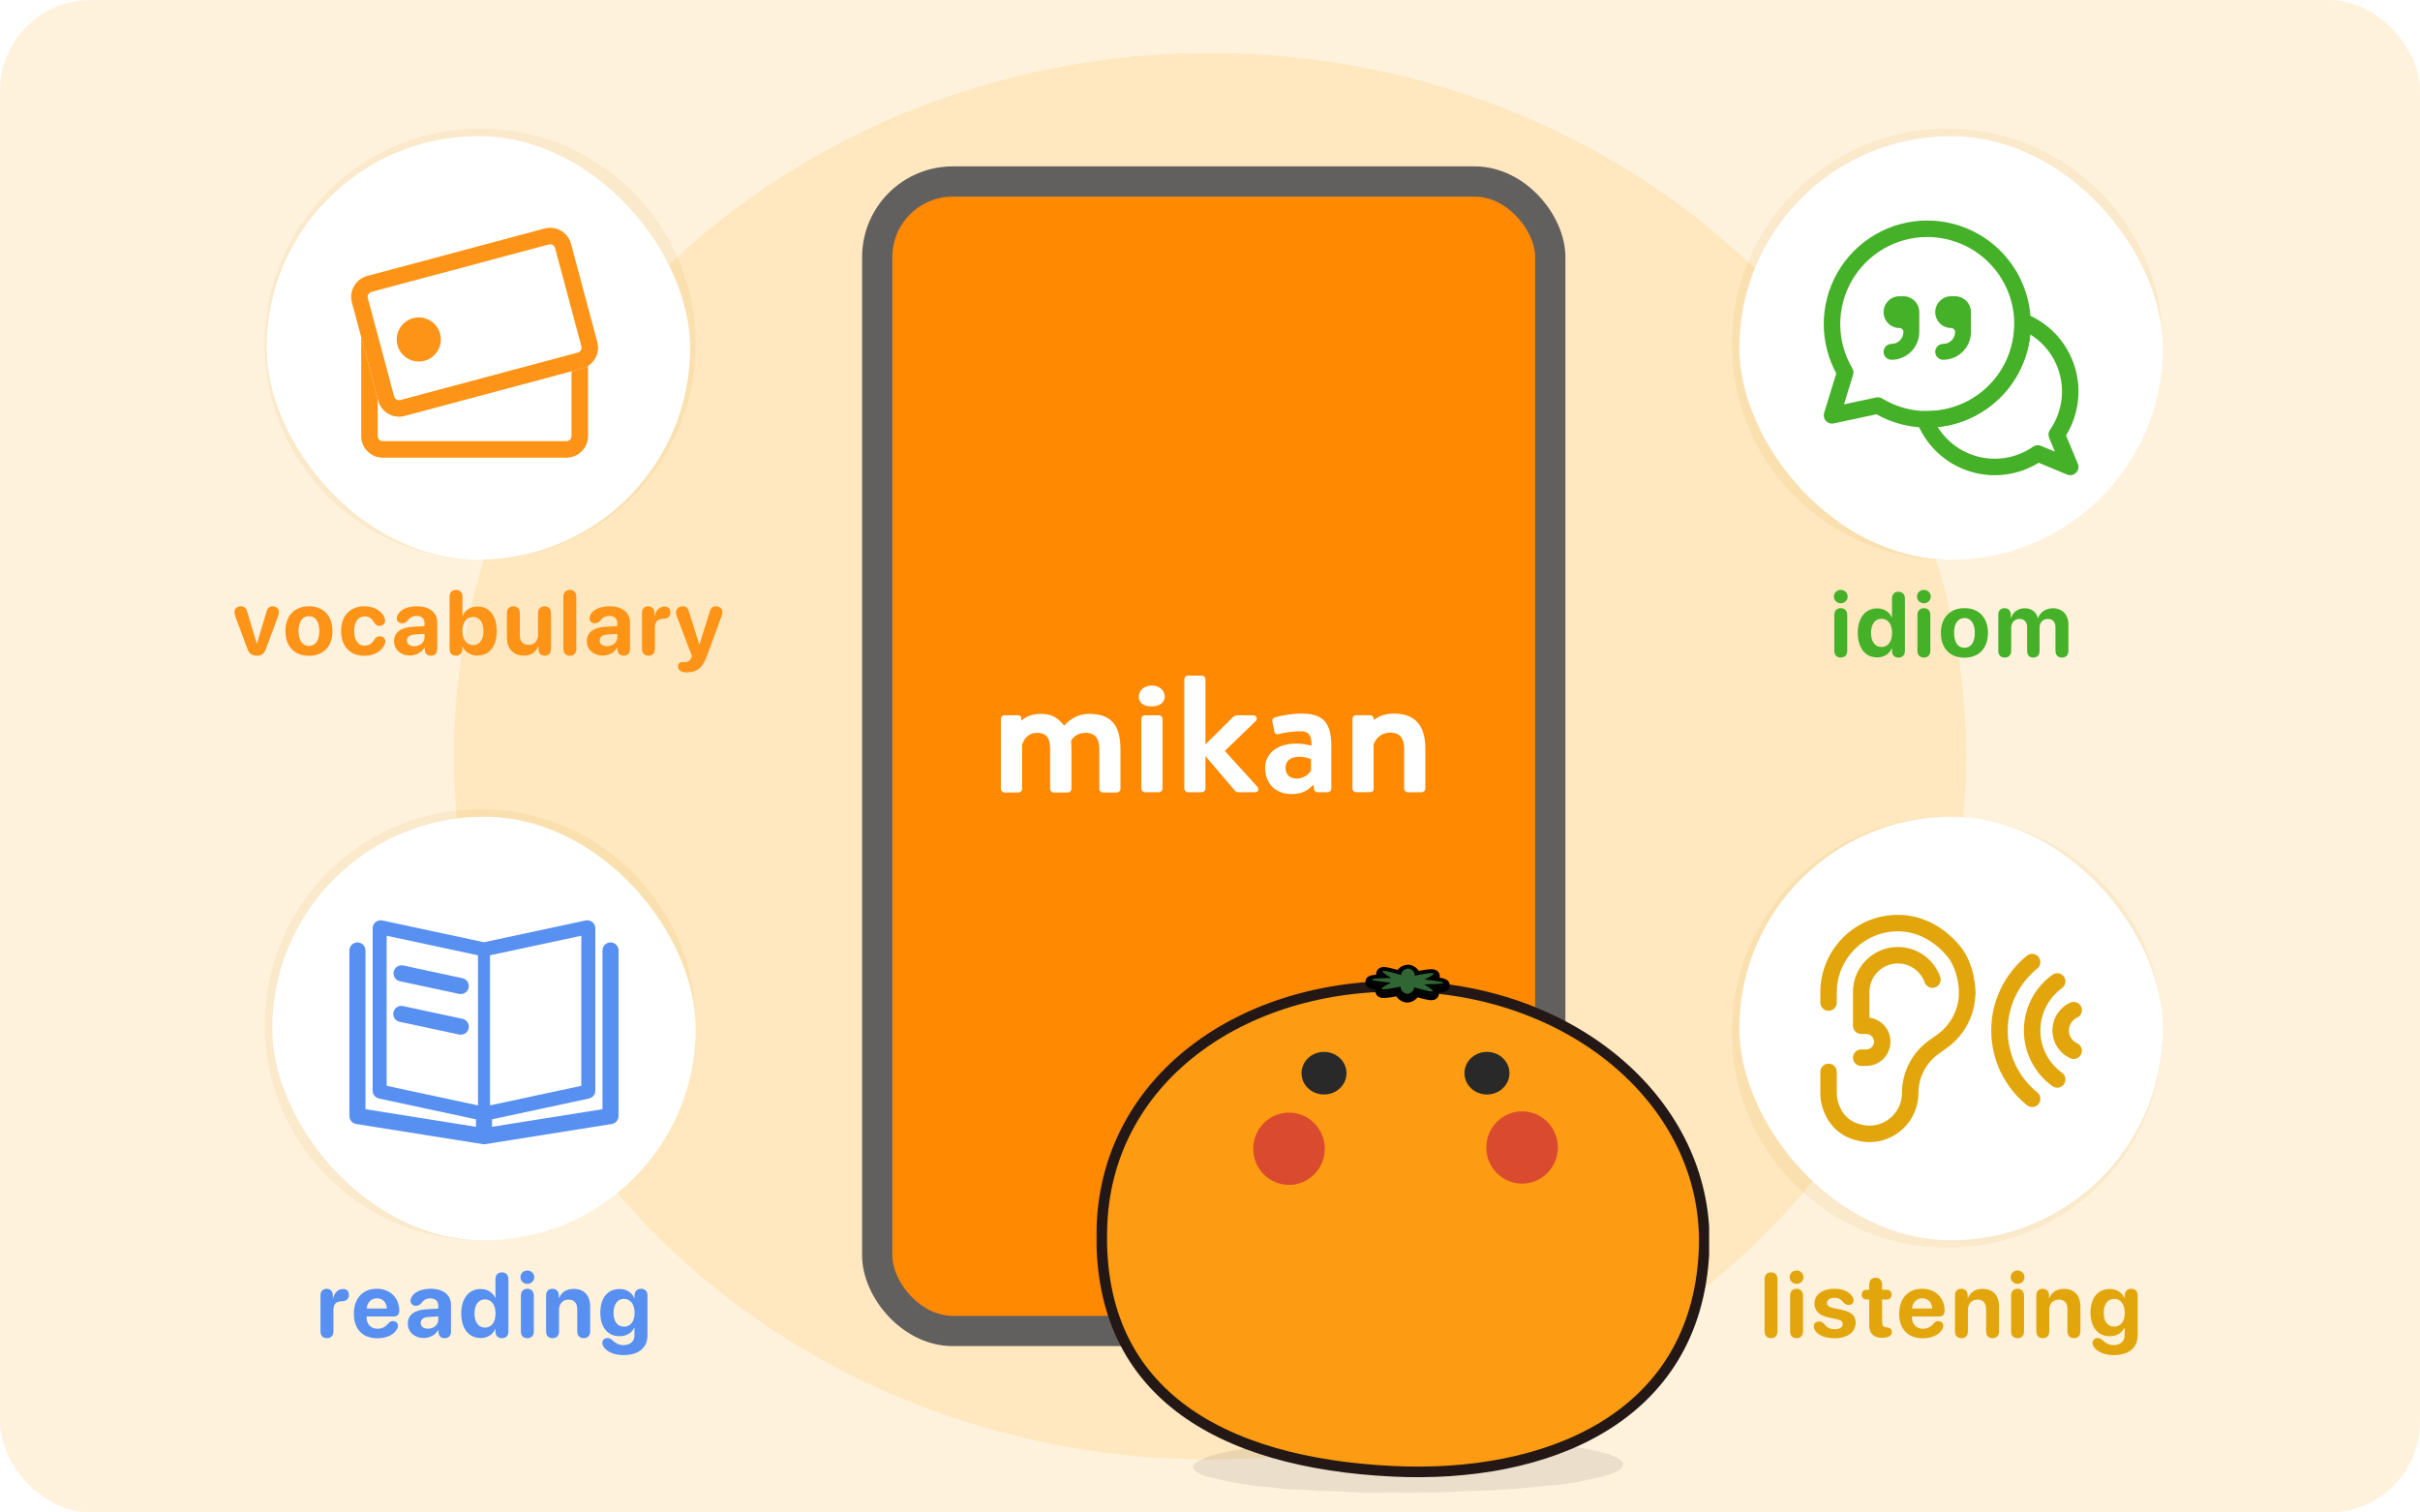 <svg width="320" height="200" viewBox="0 0 320 200" fill="none" xmlns="http://www.w3.org/2000/svg">
<g clip-path="url(#clip0_364_5817)">
<rect width="320" height="200" rx="12" fill="white"/>
<ellipse opacity="0.5" cx="160" cy="100" rx="185" ry="199" transform="rotate(90 160 100)" fill="#FFF6E0"/>
<ellipse opacity="0.5" cx="160.001" cy="100.002" rx="185.752" ry="198.742" transform="rotate(90 160.001 100.002)" fill="#FFEBCC"/>
<ellipse opacity="0.14" cx="160" cy="100" rx="93" ry="100" transform="rotate(90 160 100)" fill="#FFA800"/>
<rect x="115.996" y="24" width="89" height="152" rx="10" fill="#FF8900" stroke="#62605F" stroke-width="4"/>
<g opacity="0.1" filter="url(#filter0_f_364_5817)">
<circle cx="257.5" cy="136.5" r="28.5" fill="#D0971B"/>
</g>
<rect x="230" y="108" width="56" height="56" rx="28" fill="white"/>
<path fill-rule="evenodd" clip-rule="evenodd" d="M260.124 130.141C260.726 130.141 261.215 130.629 261.215 131.231C261.215 134.156 259.798 136.9 257.414 138.594L257.414 138.594L256.36 139.343L255.766 138.507L256.36 139.343C254.676 140.539 253.676 142.476 253.676 144.541C253.676 148.123 250.772 151.027 247.19 151.027C246.453 151.027 245.78 150.88 245.193 150.713L245.193 150.713C243.761 150.305 242.807 149.485 242.216 148.772C241.922 148.417 241.715 148.085 241.579 147.837C241.511 147.712 241.46 147.607 241.425 147.529C241.41 147.495 241.397 147.467 241.388 147.444C240.949 146.569 240.703 145.582 240.703 144.541V141.741C240.703 141.139 241.191 140.651 241.794 140.651C242.396 140.651 242.884 141.139 242.884 141.741V144.541C242.884 145.246 243.053 145.909 243.352 146.495C243.369 146.529 243.385 146.565 243.399 146.601L243.399 146.6L243.398 146.599L243.397 146.596L243.396 146.595C243.398 146.599 243.403 146.61 243.411 146.627C243.426 146.661 243.453 146.718 243.494 146.792C243.575 146.94 243.706 147.152 243.896 147.381C244.274 147.838 244.876 148.355 245.79 148.616C246.285 148.757 246.74 148.847 247.19 148.847C249.568 148.847 251.496 146.919 251.496 144.541C251.496 141.77 252.838 139.17 255.097 137.565L256.151 136.816C257.959 135.531 259.034 133.45 259.034 131.231C259.034 130.629 259.522 130.141 260.124 130.141ZM243.396 146.595L243.396 146.593L243.395 146.592C243.395 146.592 243.396 146.593 243.396 146.595Z" fill="#E2A60C"/>
<path fill-rule="evenodd" clip-rule="evenodd" d="M240.703 131.228C240.703 125.564 245.295 120.973 250.959 120.973C254.367 120.973 257.202 122.727 259.148 125.056L259.148 125.056C260.235 126.357 260.739 127.923 260.98 129.104C261.102 129.704 261.16 130.227 261.188 130.603C261.202 130.791 261.209 130.945 261.212 131.053C261.214 131.108 261.214 131.151 261.215 131.183L261.215 131.221L261.215 131.233L261.215 131.237L261.215 131.239L261.215 131.24C261.215 131.24 261.215 131.24 260.194 131.229L261.215 131.241C261.208 131.843 260.714 132.325 260.112 132.319C259.511 132.312 259.029 131.82 259.034 131.219C259.034 131.219 259.034 131.218 259.034 131.218C259.034 131.218 259.034 131.218 259.034 131.218L259.034 131.218L259.034 131.217L259.034 131.2C259.034 131.182 259.033 131.154 259.032 131.115C259.03 131.037 259.025 130.918 259.014 130.766C258.991 130.462 258.943 130.031 258.843 129.539C258.639 128.536 258.237 127.366 257.475 126.454C255.836 124.494 253.571 123.153 250.959 123.153C246.499 123.153 242.884 126.769 242.884 131.228V132.569C242.884 133.171 242.396 133.659 241.794 133.659C241.191 133.659 240.703 133.171 240.703 132.569V131.228Z" fill="#E2A60C"/>
<path fill-rule="evenodd" clip-rule="evenodd" d="M245.02 131.159C245.02 127.879 247.678 125.221 250.958 125.221C253.543 125.221 255.739 126.872 256.556 129.173C256.757 129.741 256.461 130.364 255.893 130.565C255.325 130.767 254.702 130.47 254.501 129.902C253.983 128.444 252.591 127.402 250.958 127.402C248.883 127.402 247.2 129.084 247.2 131.159V134.57C248.77 134.778 249.982 136.122 249.982 137.748C249.982 139.519 248.547 140.954 246.776 140.954H246.11C245.508 140.954 245.02 140.466 245.02 139.864C245.02 139.261 245.508 138.773 246.11 138.773H246.776C247.342 138.773 247.801 138.314 247.801 137.748C247.801 137.182 247.342 136.723 246.776 136.723H246.11C245.508 136.723 245.02 136.235 245.02 135.633V131.159Z" fill="#E2A60C"/>
<path fill-rule="evenodd" clip-rule="evenodd" d="M275.195 133.119C275.447 133.666 275.208 134.313 274.661 134.565C274.018 134.862 273.575 135.51 273.575 136.26C273.575 137.009 274.018 137.658 274.661 137.954C275.208 138.206 275.447 138.854 275.195 139.4C274.943 139.947 274.295 140.187 273.748 139.935C272.361 139.296 271.395 137.892 271.395 136.26C271.395 134.628 272.361 133.224 273.748 132.585C274.295 132.333 274.943 132.572 275.195 133.119Z" fill="#E2A60C"/>
<path fill-rule="evenodd" clip-rule="evenodd" d="M272.913 129.14C273.265 129.628 273.155 130.309 272.667 130.662C270.929 131.917 269.802 133.957 269.802 136.26C269.802 138.563 270.929 140.602 272.667 141.857C273.155 142.21 273.265 142.891 272.913 143.379C272.56 143.868 271.879 143.978 271.39 143.625C269.109 141.978 267.621 139.292 267.621 136.26C267.621 133.227 269.109 130.541 271.39 128.894C271.879 128.541 272.56 128.651 272.913 129.14Z" fill="#E2A60C"/>
<path fill-rule="evenodd" clip-rule="evenodd" d="M269.56 126.536C269.939 127.004 269.866 127.69 269.398 128.069C267.01 130.001 265.485 132.952 265.485 136.26C265.485 139.568 267.01 142.519 269.398 144.451C269.866 144.83 269.939 145.516 269.56 145.984C269.182 146.453 268.495 146.525 268.027 146.146C265.148 143.818 263.305 140.254 263.305 136.26C263.305 132.266 265.148 128.702 268.027 126.373C268.495 125.995 269.182 126.067 269.56 126.536Z" fill="#E2A60C"/>
<path d="M279.465 179.191C278.182 179.186 277.227 178.699 276.822 178.037C276.729 177.879 276.693 177.721 276.693 177.562C276.693 177.205 276.963 176.936 277.391 176.936C277.613 176.936 277.789 177.006 277.982 177.182C278.445 177.621 278.891 177.861 279.459 177.867C280.396 177.873 280.947 177.357 280.947 176.572V175.57H280.912C280.619 176.244 279.887 176.695 278.979 176.695C277.414 176.695 276.43 175.5 276.43 173.584C276.43 171.615 277.391 170.449 279.008 170.449C279.91 170.449 280.596 170.924 280.924 171.633H280.959V171.287C280.959 170.707 281.328 170.42 281.82 170.42C282.312 170.42 282.67 170.707 282.67 171.287V176.584C282.67 178.219 281.486 179.203 279.465 179.191ZM279.559 175.424C280.414 175.424 280.965 174.744 280.965 173.607C280.965 172.477 280.414 171.75 279.559 171.75C278.715 171.75 278.182 172.465 278.182 173.602C278.182 174.75 278.709 175.424 279.559 175.424Z" fill="#E2A60C"/>
<path d="M270.121 176.953C269.623 176.953 269.266 176.648 269.266 176.062V171.281C269.266 170.748 269.576 170.42 270.092 170.42C270.607 170.42 270.947 170.748 270.947 171.287V171.639H270.982C271.316 170.859 271.949 170.432 272.916 170.432C274.311 170.432 275.096 171.311 275.096 172.781V176.062C275.096 176.648 274.738 176.953 274.24 176.953C273.736 176.953 273.385 176.648 273.385 176.062V173.139C273.385 172.318 272.998 171.85 272.23 171.85C271.463 171.85 270.977 172.412 270.977 173.227V176.062C270.977 176.648 270.625 176.953 270.121 176.953Z" fill="#E2A60C"/>
<path d="M266.785 169.77C266.27 169.77 265.871 169.377 265.871 168.885C265.871 168.387 266.27 168 266.785 168C267.301 168 267.699 168.387 267.699 168.885C267.699 169.377 267.301 169.77 266.785 169.77ZM266.785 176.953C266.252 176.953 265.93 176.619 265.93 176.062V171.316C265.93 170.76 266.252 170.42 266.785 170.42C267.312 170.42 267.641 170.76 267.641 171.316V176.062C267.641 176.619 267.312 176.953 266.785 176.953Z" fill="#E2A60C"/>
<path d="M259.363 176.953C258.865 176.953 258.508 176.648 258.508 176.062V171.281C258.508 170.748 258.818 170.42 259.334 170.42C259.85 170.42 260.189 170.748 260.189 171.287V171.639H260.225C260.559 170.859 261.191 170.432 262.158 170.432C263.553 170.432 264.338 171.311 264.338 172.781V176.062C264.338 176.648 263.98 176.953 263.482 176.953C262.979 176.953 262.627 176.648 262.627 176.062V173.139C262.627 172.318 262.24 171.85 261.473 171.85C260.705 171.85 260.219 172.412 260.219 173.227V176.062C260.219 176.648 259.867 176.953 259.363 176.953Z" fill="#E2A60C"/>
<path d="M254.25 176.965C252.287 176.965 251.133 175.752 251.133 173.719C251.133 171.697 252.311 170.414 254.168 170.414C255.949 170.414 257.145 171.633 257.145 173.338C257.145 173.812 256.875 174.082 256.4 174.082H252.814V174.158C252.814 175.09 253.377 175.699 254.244 175.699C254.871 175.699 255.281 175.488 255.744 174.943C255.926 174.756 256.078 174.691 256.301 174.691C256.67 174.691 256.969 174.926 256.969 175.318C256.969 175.453 256.928 175.594 256.852 175.734C256.436 176.508 255.463 176.965 254.25 176.965ZM252.832 173.033H255.498C255.463 172.213 254.936 171.68 254.186 171.68C253.436 171.68 252.891 172.23 252.832 173.033Z" fill="#E2A60C"/>
<path d="M247.166 175.225V171.838H246.838C246.434 171.838 246.176 171.592 246.176 171.193C246.176 170.795 246.434 170.549 246.838 170.549H247.166V169.852C247.166 169.301 247.488 168.961 248.021 168.961C248.555 168.961 248.877 169.301 248.877 169.852V170.549H249.48C249.885 170.549 250.137 170.801 250.137 171.193C250.137 171.586 249.885 171.838 249.48 171.838H248.877V174.844C248.877 175.289 249.029 175.477 249.398 175.506L249.51 175.518C249.932 175.564 250.16 175.74 250.16 176.139C250.16 176.643 249.668 176.9 248.947 176.9H248.889C247.746 176.9 247.166 176.332 247.166 175.225Z" fill="#E2A60C"/>
<path d="M242.602 176.965C241.16 176.965 240.199 176.449 239.9 175.711C239.859 175.6 239.836 175.488 239.836 175.395C239.836 175.002 240.129 174.738 240.527 174.738C240.803 174.738 241.037 174.861 241.271 175.125C241.605 175.564 241.992 175.764 242.643 175.764C243.264 175.764 243.668 175.506 243.668 175.09C243.668 174.75 243.451 174.568 242.836 174.434L241.781 174.211C240.551 173.947 239.93 173.32 239.93 172.389C239.93 171.188 240.967 170.414 242.596 170.414C243.896 170.414 244.852 171.006 245.057 171.715C245.08 171.803 245.098 171.885 245.098 171.967C245.098 172.312 244.881 172.553 244.441 172.553C244.219 172.553 243.973 172.471 243.82 172.289C243.521 171.908 243.182 171.615 242.566 171.615C241.986 171.615 241.582 171.891 241.582 172.295C241.582 172.623 241.828 172.84 242.455 172.975L243.492 173.197C244.828 173.479 245.379 173.971 245.379 174.908C245.379 176.156 244.26 176.965 242.602 176.965Z" fill="#E2A60C"/>
<path d="M237.562 169.77C237.047 169.77 236.648 169.377 236.648 168.885C236.648 168.387 237.047 168 237.562 168C238.078 168 238.477 168.387 238.477 168.885C238.477 169.377 238.078 169.77 237.562 169.77ZM237.562 176.953C237.029 176.953 236.707 176.619 236.707 176.062V171.316C236.707 170.76 237.029 170.42 237.562 170.42C238.09 170.42 238.418 170.76 238.418 171.316V176.062C238.418 176.619 238.09 176.953 237.562 176.953Z" fill="#E2A60C"/>
<path d="M234.187 176.953C233.689 176.953 233.332 176.648 233.332 176.062V169.143C233.332 168.557 233.689 168.246 234.187 168.246C234.691 168.246 235.043 168.557 235.043 169.143V176.062C235.043 176.648 234.691 176.953 234.187 176.953Z" fill="#E2A60C"/>
<g opacity="0.1" filter="url(#filter1_f_364_5817)">
<circle cx="257.5" cy="45.5" r="28.5" fill="#D0971B"/>
</g>
<rect x="230" y="18" width="56" height="56" rx="28" fill="white"/>
<path fill-rule="evenodd" clip-rule="evenodd" d="M266.82 41.601C267.12 41.391 267.505 41.346 267.846 41.481C269.397 42.094 270.79 43.05 271.92 44.277C273.049 45.505 273.887 46.972 274.369 48.569C274.851 50.166 274.966 51.852 274.705 53.499C274.475 54.946 273.961 56.331 273.193 57.575L274.756 61.328C274.926 61.736 274.833 62.206 274.52 62.519C274.208 62.831 273.738 62.924 273.33 62.754L269.577 61.191C268.333 61.959 266.948 62.473 265.501 62.703C263.854 62.964 262.168 62.85 260.571 62.368C258.974 61.886 257.507 61.048 256.28 59.919C255.052 58.789 254.096 57.397 253.483 55.845C253.349 55.506 253.393 55.123 253.601 54.823C253.808 54.524 254.152 54.348 254.516 54.354C254.627 54.356 254.739 54.357 254.85 54.357C257.902 54.357 260.83 53.145 262.988 50.986C265.147 48.828 266.359 45.901 266.359 42.848C266.359 42.739 266.358 42.631 266.355 42.524C266.345 42.158 266.52 41.811 266.82 41.601ZM268.47 44.227C268.154 47.351 266.771 50.288 264.53 52.528C262.29 54.769 259.353 56.153 256.228 56.469C256.65 57.148 257.164 57.769 257.756 58.314C258.742 59.221 259.92 59.893 261.202 60.28C262.484 60.667 263.837 60.759 265.16 60.549C266.482 60.339 267.74 59.833 268.84 59.068C269.145 58.855 269.538 58.813 269.882 58.956L271.726 59.724L270.958 57.88C270.815 57.536 270.857 57.143 271.069 56.838C271.834 55.738 272.341 54.48 272.551 53.157C272.761 51.835 272.668 50.482 272.281 49.2C271.894 47.917 271.222 46.739 270.315 45.754C269.77 45.162 269.149 44.649 268.47 44.227Z" fill="#45B128"/>
<path fill-rule="evenodd" clip-rule="evenodd" d="M247.975 31.01C250.062 29.799 252.433 29.16 254.846 29.16H254.847C256.959 29.161 259.042 29.65 260.933 30.59C262.825 31.529 264.473 32.894 265.75 34.577C267.026 36.259 267.896 38.214 268.291 40.289C268.686 42.364 268.596 44.502 268.027 46.536C267.459 48.57 266.427 50.445 265.013 52.014C263.6 53.583 261.842 54.804 259.878 55.581C257.914 56.358 255.797 56.669 253.692 56.492C251.734 56.327 249.836 55.742 248.127 54.78L242.475 55.991C242.097 56.072 241.704 55.947 241.443 55.661C241.181 55.376 241.091 54.974 241.204 54.604L242.813 49.377C241.743 47.403 241.173 45.194 241.158 42.944C241.141 40.53 241.763 38.155 242.96 36.059C244.157 33.964 245.887 32.222 247.975 31.01ZM254.846 31.341C252.817 31.341 250.824 31.878 249.07 32.896C247.315 33.915 245.86 35.379 244.854 37.141C243.847 38.903 243.325 40.9 243.338 42.929C243.352 44.958 243.902 46.947 244.933 48.695C245.088 48.959 245.126 49.276 245.035 49.569L243.835 53.469L248.083 52.559C248.355 52.501 248.639 52.548 248.877 52.693C250.395 53.613 252.106 54.169 253.876 54.319C255.645 54.468 257.425 54.206 259.076 53.553C260.727 52.9 262.205 51.873 263.393 50.554C264.582 49.235 265.449 47.659 265.927 45.949C266.405 44.239 266.481 42.441 266.149 40.697C265.817 38.953 265.086 37.309 264.012 35.895C262.939 34.48 261.553 33.333 259.963 32.543C258.373 31.753 256.622 31.341 254.846 31.341" fill="#45B128"/>
<path d="M249.066 41.274C249.066 40.717 249.288 40.183 249.681 39.789C250.075 39.395 250.609 39.174 251.166 39.174H251.691C252.248 39.174 252.782 39.395 253.176 39.789C253.57 40.183 253.791 40.717 253.791 41.274V43.899C253.791 44.873 253.404 45.808 252.715 46.497C252.026 47.186 251.091 47.574 250.116 47.574C249.838 47.574 249.571 47.463 249.374 47.266C249.177 47.069 249.066 46.802 249.066 46.524C249.066 46.245 249.177 45.978 249.374 45.781C249.571 45.584 249.838 45.474 250.116 45.474C250.534 45.474 250.935 45.308 251.23 45.012C251.525 44.717 251.691 44.316 251.691 43.899C251.691 43.76 251.636 43.626 251.538 43.528C251.439 43.429 251.306 43.374 251.166 43.374C250.609 43.374 250.075 43.153 249.681 42.759C249.288 42.365 249.066 41.831 249.066 41.274Z" fill="#45B128"/>
<path d="M255.898 41.274C255.898 40.717 256.12 40.183 256.513 39.789C256.907 39.395 257.441 39.174 257.998 39.174H258.523C259.08 39.174 259.614 39.395 260.008 39.789C260.402 40.183 260.623 40.717 260.623 41.274V43.899C260.623 44.873 260.236 45.808 259.547 46.497C258.858 47.186 257.923 47.574 256.948 47.574C256.67 47.574 256.403 47.463 256.206 47.266C256.009 47.069 255.898 46.802 255.898 46.524C255.898 46.245 256.009 45.978 256.206 45.781C256.403 45.584 256.67 45.474 256.948 45.474C257.366 45.474 257.767 45.308 258.062 45.012C258.357 44.717 258.523 44.316 258.523 43.899C258.523 43.76 258.468 43.626 258.37 43.528C258.271 43.429 258.138 43.374 257.998 43.374C257.441 43.374 256.907 43.153 256.513 42.759C256.12 42.365 255.898 41.831 255.898 41.274Z" fill="#45B128"/>
<path d="M265.09 86.953C264.58 86.953 264.234 86.643 264.234 86.062V81.293C264.234 80.719 264.574 80.42 265.061 80.42C265.547 80.42 265.887 80.719 265.887 81.293V81.686H265.922C266.186 80.93 266.859 80.432 267.715 80.432C268.623 80.432 269.256 80.9 269.467 81.721H269.502C269.783 80.93 270.533 80.432 271.453 80.432C272.684 80.432 273.51 81.275 273.51 82.541V86.062C273.51 86.643 273.158 86.953 272.648 86.953C272.145 86.953 271.799 86.643 271.799 86.062V82.969C271.799 82.242 271.436 81.844 270.773 81.844C270.123 81.844 269.695 82.318 269.695 83.016V86.062C269.695 86.643 269.379 86.953 268.869 86.953C268.365 86.953 268.049 86.643 268.049 86.062V82.916C268.049 82.242 267.668 81.844 267.035 81.844C266.385 81.844 265.945 82.336 265.945 83.039V86.062C265.945 86.643 265.594 86.953 265.09 86.953Z" fill="#45B128"/>
<path d="M259.76 86.965C257.861 86.965 256.648 85.746 256.648 83.684C256.648 81.65 257.879 80.414 259.76 80.414C261.641 80.414 262.871 81.644 262.871 83.684C262.871 85.752 261.658 86.965 259.76 86.965ZM259.76 85.658C260.598 85.658 261.131 84.949 261.131 83.689C261.131 82.441 260.592 81.721 259.76 81.721C258.928 81.721 258.383 82.441 258.383 83.689C258.383 84.949 258.916 85.658 259.76 85.658Z" fill="#45B128"/>
<path d="M254.398 79.769C253.883 79.769 253.484 79.377 253.484 78.885C253.484 78.387 253.883 78 254.398 78C254.914 78 255.312 78.387 255.312 78.885C255.312 79.377 254.914 79.769 254.398 79.769ZM254.398 86.953C253.865 86.953 253.543 86.619 253.543 86.062V81.316C253.543 80.76 253.865 80.42 254.398 80.42C254.926 80.42 255.254 80.76 255.254 81.316V86.062C255.254 86.619 254.926 86.953 254.398 86.953Z" fill="#45B128"/>
<path d="M248.217 86.93C246.646 86.93 245.656 85.688 245.656 83.678C245.656 81.686 246.652 80.449 248.229 80.449C249.137 80.449 249.84 80.93 250.145 81.627H250.18V79.143C250.18 78.557 250.537 78.246 251.035 78.246C251.539 78.246 251.891 78.557 251.891 79.143V86.086C251.891 86.654 251.539 86.953 251.041 86.953C250.549 86.953 250.18 86.66 250.18 86.086V85.723H250.15C249.875 86.426 249.184 86.93 248.217 86.93ZM248.797 85.553C249.646 85.553 250.191 84.838 250.191 83.689C250.191 82.547 249.646 81.82 248.797 81.82C247.936 81.82 247.408 82.541 247.408 83.689C247.408 84.844 247.936 85.553 248.797 85.553Z" fill="#45B128"/>
<path d="M243.406 79.769C242.891 79.769 242.492 79.377 242.492 78.885C242.492 78.387 242.891 78 243.406 78C243.922 78 244.32 78.387 244.32 78.885C244.32 79.377 243.922 79.769 243.406 79.769ZM243.406 86.953C242.873 86.953 242.551 86.619 242.551 86.062V81.316C242.551 80.76 242.873 80.42 243.406 80.42C243.934 80.42 244.262 80.76 244.262 81.316V86.062C244.262 86.619 243.934 86.953 243.406 86.953Z" fill="#45B128"/>
<g opacity="0.1" filter="url(#filter2_f_364_5817)">
<circle cx="63.5" cy="135.5" r="28.5" fill="#D0971B"/>
</g>
<rect x="36" y="108" width="56" height="56" rx="28" fill="white"/>
<path d="M80.731 124.888C80.293 124.888 79.938 125.244 79.938 125.681V146.903L64.791 149.315V147.791L77.826 144.998C78.192 144.92 78.453 144.596 78.453 144.222V122.754C78.453 122.514 78.345 122.288 78.159 122.137C77.972 121.987 77.728 121.929 77.494 121.979L63.998 124.87L50.503 121.978C50.269 121.929 50.024 121.987 49.838 122.137C49.652 122.288 49.544 122.514 49.544 122.754V144.222C49.544 144.596 49.805 144.919 50.17 144.998L63.205 147.791V149.315L48.059 146.903V125.681C48.059 125.244 47.704 124.888 47.266 124.888C46.828 124.888 46.473 125.244 46.473 125.681V147.58C46.473 147.97 46.756 148.302 47.141 148.363L63.874 151.027C63.883 151.029 63.892 151.029 63.901 151.03C63.909 151.031 63.917 151.033 63.926 151.033C63.95 151.036 63.974 151.037 63.998 151.037C64.023 151.037 64.047 151.036 64.071 151.033C64.08 151.033 64.088 151.031 64.096 151.03C64.105 151.029 64.114 151.029 64.123 151.027L80.856 148.363C81.241 148.302 81.524 147.97 81.524 147.58V125.681C81.524 125.243 81.169 124.888 80.731 124.888ZM76.867 143.581L64.791 146.169V126.323L76.867 123.735V143.581ZM51.13 123.735L63.205 126.323V146.169L51.13 143.581L51.13 123.735Z" fill="#5890F1"/>
<path fill-rule="evenodd" clip-rule="evenodd" d="M49.669 121.928C49.918 121.726 50.246 121.648 50.559 121.715L63.998 124.595L77.437 121.715C77.751 121.648 78.079 121.726 78.328 121.928C78.578 122.129 78.723 122.433 78.723 122.754V144.223C78.723 144.724 78.373 145.157 77.883 145.262L65.061 148.009V148.999L79.668 146.673V125.682C79.668 125.095 80.144 124.619 80.731 124.619C81.318 124.619 81.794 125.095 81.794 125.681V147.58C81.794 148.103 81.414 148.548 80.898 148.63L64.168 151.293L64.166 151.294C64.111 151.303 64.054 151.307 63.999 151.307C63.936 151.307 63.884 151.302 63.831 151.294L47.099 148.63C46.583 148.548 46.203 148.103 46.203 147.58V125.682C46.203 125.095 46.679 124.619 47.266 124.619C47.853 124.619 48.328 125.095 48.328 125.682V146.673L62.936 148.999V148.009L50.114 145.262C49.624 145.157 49.274 144.724 49.274 144.223V122.754C49.274 122.433 49.419 122.129 49.669 121.928ZM77.137 123.401V143.8L64.522 146.503V126.105L77.137 123.401ZM50.86 123.401L63.475 126.105V146.503L50.86 143.8L50.86 123.401Z" fill="#5890F1"/>
<path d="M61.093 129.612L53.264 127.934C52.836 127.842 52.414 128.115 52.322 128.543C52.231 128.971 52.503 129.393 52.932 129.485L60.761 131.162C60.817 131.174 60.873 131.18 60.928 131.18C61.294 131.18 61.623 130.925 61.703 130.553C61.794 130.125 61.522 129.703 61.093 129.612Z" fill="#5890F1"/>
<path fill-rule="evenodd" clip-rule="evenodd" d="M53.321 127.67C52.746 127.547 52.182 127.913 52.059 128.487ZM53.321 127.67L61.15 129.348C61.15 129.348 61.15 129.348 61.15 129.348C61.724 129.471 62.089 130.036 61.966 130.61C61.859 131.109 61.418 131.45 60.928 131.45C60.854 131.45 60.779 131.442 60.705 131.426L52.875 129.749C52.301 129.626 51.936 129.061 52.059 128.487M53.208 128.198C52.925 128.137 52.647 128.317 52.586 128.6C52.526 128.882 52.706 129.161 52.988 129.221L60.818 130.899C60.818 130.899 60.817 130.899 60.818 130.899C60.855 130.907 60.892 130.911 60.928 130.911C61.169 130.911 61.386 130.742 61.439 130.497C61.5 130.214 61.319 129.936 61.037 129.875L53.208 128.198Z" fill="#5890F1"/>
<path d="M61.099 134.984L53.229 133.297C52.801 133.205 52.379 133.478 52.287 133.906C52.196 134.335 52.468 134.756 52.897 134.848L60.767 136.534C60.823 136.546 60.879 136.552 60.934 136.552C61.3 136.552 61.629 136.297 61.709 135.925C61.8 135.497 61.527 135.075 61.099 134.984Z" fill="#5890F1"/>
<path fill-rule="evenodd" clip-rule="evenodd" d="M53.285 133.034C53.285 133.034 53.285 133.034 53.285 133.034L61.156 134.72C61.73 134.843 62.095 135.408 61.972 135.982C61.865 136.481 61.424 136.822 60.934 136.822C60.86 136.822 60.785 136.814 60.711 136.798L52.84 135.112C52.84 135.112 52.84 135.112 52.84 135.112C52.266 134.989 51.901 134.424 52.024 133.85C52.147 133.276 52.712 132.911 53.285 133.034ZM53.172 133.561C52.89 133.5 52.612 133.68 52.551 133.963C52.49 134.246 52.67 134.524 52.953 134.584L60.824 136.271C60.824 136.271 60.824 136.271 60.824 136.271C60.861 136.279 60.898 136.283 60.934 136.283C61.175 136.283 61.392 136.114 61.445 135.869C61.505 135.586 61.325 135.308 61.043 135.247L53.172 133.561Z" fill="#5890F1"/>
<path d="M82.414 179.191C81.131 179.186 80.176 178.699 79.772 178.037C79.678 177.879 79.643 177.721 79.643 177.562C79.643 177.205 79.912 176.936 80.34 176.936C80.562 176.936 80.738 177.006 80.932 177.182C81.394 177.621 81.84 177.861 82.408 177.867C83.346 177.873 83.897 177.357 83.897 176.572V175.57H83.861C83.568 176.244 82.836 176.695 81.928 176.695C80.363 176.695 79.379 175.5 79.379 173.584C79.379 171.615 80.34 170.449 81.957 170.449C82.859 170.449 83.545 170.924 83.873 171.633H83.908V171.287C83.908 170.707 84.277 170.42 84.769 170.42C85.262 170.42 85.619 170.707 85.619 171.287V176.584C85.619 178.219 84.436 179.203 82.414 179.191ZM82.508 175.424C83.363 175.424 83.914 174.744 83.914 173.607C83.914 172.477 83.363 171.75 82.508 171.75C81.664 171.75 81.131 172.465 81.131 173.602C81.131 174.75 81.658 175.424 82.508 175.424Z" fill="#5890F1"/>
<path d="M73.066 176.953C72.568 176.953 72.211 176.648 72.211 176.062V171.281C72.211 170.748 72.522 170.42 73.037 170.42C73.553 170.42 73.893 170.748 73.893 171.287V171.639H73.928C74.262 170.859 74.894 170.432 75.861 170.432C77.256 170.432 78.041 171.311 78.041 172.781V176.062C78.041 176.648 77.684 176.953 77.186 176.953C76.682 176.953 76.33 176.648 76.33 176.062V173.139C76.33 172.318 75.943 171.85 75.176 171.85C74.408 171.85 73.922 172.412 73.922 173.227V176.062C73.922 176.648 73.57 176.953 73.066 176.953Z" fill="#5890F1"/>
<path d="M69.734 169.77C69.219 169.77 68.82 169.377 68.82 168.885C68.82 168.387 69.219 168 69.734 168C70.25 168 70.648 168.387 70.648 168.885C70.648 169.377 70.25 169.77 69.734 169.77ZM69.734 176.953C69.201 176.953 68.879 176.619 68.879 176.062V171.316C68.879 170.76 69.201 170.42 69.734 170.42C70.262 170.42 70.59 170.76 70.59 171.316V176.062C70.59 176.619 70.262 176.953 69.734 176.953Z" fill="#5890F1"/>
<path d="M63.553 176.93C61.982 176.93 60.992 175.687 60.992 173.678C60.992 171.686 61.988 170.449 63.565 170.449C64.473 170.449 65.176 170.93 65.481 171.627H65.516V169.143C65.516 168.557 65.873 168.246 66.371 168.246C66.875 168.246 67.227 168.557 67.227 169.143V176.086C67.227 176.654 66.875 176.953 66.377 176.953C65.885 176.953 65.516 176.66 65.516 176.086V175.723H65.486C65.211 176.426 64.519 176.93 63.553 176.93ZM64.133 175.553C64.982 175.553 65.527 174.838 65.527 173.689C65.527 172.547 64.982 171.82 64.133 171.82C63.272 171.82 62.744 172.541 62.744 173.689C62.744 174.844 63.272 175.553 64.133 175.553Z" fill="#5890F1"/>
<path d="M56.025 176.93C54.83 176.93 53.922 176.156 53.922 175.025C53.922 173.883 54.801 173.221 56.371 173.127L57.953 173.033V172.617C57.953 172.031 57.543 171.691 56.898 171.691C56.377 171.691 56.06 171.861 55.68 172.354C55.492 172.564 55.275 172.67 55 172.67C54.584 172.67 54.285 172.4 54.285 172.014C54.285 171.879 54.315 171.756 54.373 171.627C54.666 170.877 55.674 170.414 56.975 170.414C58.586 170.414 59.635 171.246 59.635 172.512V176.092C59.635 176.66 59.289 176.953 58.803 176.953C58.34 176.953 58.018 176.695 57.982 176.191V175.869H57.947C57.596 176.537 56.81 176.93 56.025 176.93ZM56.588 175.693C57.338 175.693 57.953 175.207 57.953 174.527V174.07L56.629 174.152C55.99 174.199 55.627 174.486 55.627 174.932C55.627 175.4 56.014 175.693 56.588 175.693Z" fill="#5890F1"/>
<path d="M49.906 176.965C47.943 176.965 46.789 175.752 46.789 173.719C46.789 171.697 47.967 170.414 49.824 170.414C51.605 170.414 52.801 171.633 52.801 173.338C52.801 173.812 52.531 174.082 52.057 174.082H48.471V174.158C48.471 175.09 49.033 175.699 49.9 175.699C50.527 175.699 50.938 175.488 51.4 174.943C51.582 174.756 51.734 174.691 51.957 174.691C52.326 174.691 52.625 174.926 52.625 175.318C52.625 175.453 52.584 175.594 52.508 175.734C52.092 176.508 51.119 176.965 49.906 176.965ZM48.488 173.033H51.154C51.119 172.213 50.592 171.68 49.842 171.68C49.092 171.68 48.547 172.23 48.488 173.033Z" fill="#5890F1"/>
<path d="M43.234 176.953C42.719 176.953 42.379 176.631 42.379 176.062V171.281C42.379 170.736 42.713 170.42 43.205 170.42C43.685 170.42 44.014 170.736 44.014 171.281V171.691H44.049C44.213 170.912 44.728 170.449 45.355 170.449C45.584 170.449 45.766 170.502 45.889 170.607C46.053 170.736 46.135 170.947 46.135 171.24C46.135 171.51 46.053 171.715 45.889 171.855C45.725 171.996 45.478 172.072 45.145 172.078C44.365 172.09 44.09 172.529 44.09 173.273V176.062C44.09 176.631 43.756 176.953 43.234 176.953Z" fill="#5890F1"/>
<g opacity="0.1" filter="url(#filter3_f_364_5817)">
<circle cx="63.5" cy="45.5" r="28.5" fill="#D0971B"/>
</g>
<rect x="35.258" y="18" width="56" height="56" rx="28" fill="white"/>
<path d="M47.762 44.214C47.762 42.636 49.041 41.357 50.618 41.357H74.897C76.474 41.357 77.753 42.636 77.753 44.214V57.662C77.753 59.24 76.474 60.519 74.897 60.519H50.618C49.041 60.519 47.762 59.24 47.762 57.662V44.214Z" fill="white"/>
<path fill-rule="evenodd" clip-rule="evenodd" d="M74.897 43.538H50.618C50.245 43.538 49.943 43.841 49.943 44.214V57.662C49.943 58.035 50.245 58.338 50.618 58.338H74.897C75.27 58.338 75.572 58.035 75.572 57.662V44.214C75.572 43.841 75.27 43.538 74.897 43.538ZM50.618 41.357C49.041 41.357 47.762 42.636 47.762 44.214V57.662C47.762 59.24 49.041 60.519 50.618 60.519H74.897C76.474 60.519 77.753 59.24 77.753 57.662V44.214C77.753 42.636 76.474 41.357 74.897 41.357H50.618Z" fill="#FE9417"/>
<path d="M46.535 39.99C46.127 38.466 47.032 36.9 48.556 36.492L72.01 30.219C73.534 29.812 75.1 30.717 75.508 32.241L78.983 45.232C79.39 46.756 78.485 48.322 76.961 48.73L53.507 55.003C51.983 55.41 50.417 54.505 50.01 52.982L46.535 39.99Z" fill="white"/>
<path fill-rule="evenodd" clip-rule="evenodd" d="M72.574 32.326L49.12 38.599C48.759 38.696 48.545 39.066 48.642 39.426L52.117 52.418C52.213 52.779 52.583 52.992 52.944 52.896L76.398 46.623C76.758 46.527 76.972 46.156 76.876 45.796L73.401 32.804C73.305 32.444 72.934 32.23 72.574 32.326ZM48.556 36.492C47.032 36.9 46.127 38.466 46.535 39.99L50.01 52.982C50.417 54.505 51.983 55.41 53.507 55.003L76.961 48.73C78.485 48.322 79.39 46.756 78.983 45.232L75.508 32.241C75.1 30.717 73.534 29.812 72.01 30.219L48.556 36.492Z" fill="#FE9417"/>
<path d="M58.293 44.89C58.293 46.501 56.987 47.806 55.377 47.806C53.766 47.806 52.461 46.501 52.461 44.89C52.461 43.28 53.766 41.975 55.377 41.975C56.987 41.975 58.293 43.28 58.293 44.89Z" fill="#FE9417"/>
<path d="M90.809 88.91C90.059 88.91 89.654 88.623 89.654 88.107C89.654 87.762 89.894 87.545 90.281 87.545C90.398 87.545 90.463 87.551 90.58 87.551C90.879 87.551 91.201 87.422 91.406 86.982L91.494 86.76L89.49 81.475C89.426 81.299 89.391 81.111 89.391 80.971C89.391 80.508 89.772 80.174 90.275 80.174C90.727 80.174 90.961 80.367 91.102 80.865L92.467 85.213H92.496L93.861 80.853C94.002 80.379 94.248 80.174 94.688 80.174C95.18 80.174 95.519 80.496 95.519 80.947C95.519 81.088 95.484 81.287 95.426 81.451L93.498 86.689C92.912 88.312 92.186 88.91 90.809 88.91Z" fill="#FE9417"/>
<path d="M85.746 86.707C85.231 86.707 84.891 86.385 84.891 85.816V81.035C84.891 80.49 85.225 80.174 85.717 80.174C86.197 80.174 86.525 80.49 86.525 81.035V81.445H86.561C86.725 80.666 87.24 80.203 87.867 80.203C88.096 80.203 88.277 80.256 88.4 80.361C88.564 80.49 88.647 80.701 88.647 80.994C88.647 81.264 88.564 81.469 88.4 81.609C88.236 81.75 87.99 81.826 87.656 81.832C86.877 81.844 86.602 82.283 86.602 83.027V85.816C86.602 86.385 86.268 86.707 85.746 86.707Z" fill="#FE9417"/>
<path d="M79.693 86.684C78.498 86.684 77.59 85.91 77.59 84.779C77.59 83.637 78.469 82.975 80.039 82.881L81.621 82.787V82.371C81.621 81.785 81.211 81.445 80.566 81.445C80.045 81.445 79.728 81.615 79.348 82.107C79.16 82.318 78.943 82.424 78.668 82.424C78.252 82.424 77.953 82.154 77.953 81.768C77.953 81.633 77.982 81.51 78.041 81.381C78.334 80.631 79.342 80.168 80.643 80.168C82.254 80.168 83.303 81 83.303 82.266V85.846C83.303 86.414 82.957 86.707 82.471 86.707C82.008 86.707 81.686 86.449 81.65 85.945V85.623H81.615C81.264 86.291 80.478 86.684 79.693 86.684ZM80.256 85.447C81.006 85.447 81.621 84.961 81.621 84.281V83.824L80.297 83.906C79.658 83.953 79.295 84.24 79.295 84.686C79.295 85.154 79.682 85.447 80.256 85.447Z" fill="#FE9417"/>
<path d="M75.348 86.707C74.85 86.707 74.492 86.402 74.492 85.816V78.897C74.492 78.311 74.85 78 75.348 78C75.852 78 76.203 78.311 76.203 78.897V85.816C76.203 86.402 75.852 86.707 75.348 86.707Z" fill="#FE9417"/>
<path d="M69.289 86.701C67.93 86.701 67.027 85.816 67.027 84.352V81.07C67.027 80.484 67.385 80.174 67.883 80.174C68.387 80.174 68.738 80.484 68.738 81.07V83.994C68.738 84.832 69.154 85.277 69.91 85.277C70.672 85.277 71.147 84.732 71.147 83.9V81.07C71.147 80.484 71.504 80.174 72.002 80.174C72.506 80.174 72.857 80.484 72.857 81.07V85.84C72.857 86.408 72.523 86.707 72.031 86.707C71.539 86.707 71.205 86.408 71.205 85.84V85.453H71.17C70.859 86.244 70.238 86.701 69.289 86.701Z" fill="#FE9417"/>
<path d="M60.283 86.707C59.791 86.707 59.445 86.414 59.445 85.84V78.897C59.445 78.311 59.803 78 60.301 78C60.805 78 61.156 78.311 61.156 78.897V81.393H61.191C61.537 80.648 62.24 80.203 63.131 80.203C64.719 80.203 65.686 81.416 65.686 83.443C65.686 85.465 64.725 86.684 63.137 86.684C62.217 86.684 61.52 86.238 61.168 85.506H61.133V85.84C61.133 86.408 60.781 86.707 60.283 86.707ZM62.551 85.307C63.4 85.307 63.934 84.592 63.934 83.443C63.934 82.301 63.4 81.574 62.551 81.574C61.719 81.574 61.15 82.318 61.15 83.443C61.15 84.58 61.719 85.307 62.551 85.307Z" fill="#FE9417"/>
<path d="M54.209 86.684C53.014 86.684 52.105 85.91 52.105 84.779C52.105 83.637 52.984 82.975 54.555 82.881L56.137 82.787V82.371C56.137 81.785 55.727 81.445 55.082 81.445C54.56 81.445 54.244 81.615 53.863 82.107C53.676 82.318 53.459 82.424 53.184 82.424C52.768 82.424 52.469 82.154 52.469 81.768C52.469 81.633 52.498 81.51 52.557 81.381C52.85 80.631 53.857 80.168 55.158 80.168C56.77 80.168 57.818 81 57.818 82.266V85.846C57.818 86.414 57.473 86.707 56.986 86.707C56.523 86.707 56.201 86.449 56.166 85.945V85.623H56.131C55.779 86.291 54.994 86.684 54.209 86.684ZM54.772 85.447C55.522 85.447 56.137 84.961 56.137 84.281V83.824L54.812 83.906C54.174 83.953 53.81 84.24 53.81 84.686C53.81 85.154 54.197 85.447 54.772 85.447Z" fill="#FE9417"/>
<path d="M48.195 86.719C46.303 86.719 45.102 85.477 45.102 83.443C45.102 81.434 46.297 80.168 48.184 80.168C49.443 80.168 50.492 80.777 50.832 81.668C50.891 81.814 50.926 81.967 50.926 82.09C50.926 82.512 50.598 82.758 50.193 82.758C49.853 82.758 49.648 82.623 49.473 82.312C49.162 81.762 48.781 81.51 48.236 81.51C47.369 81.51 46.836 82.225 46.836 83.438C46.836 84.674 47.369 85.377 48.225 85.377C48.822 85.377 49.191 85.084 49.455 84.639C49.684 84.281 49.871 84.135 50.234 84.135C50.633 84.135 50.955 84.398 50.955 84.82C50.955 84.955 50.92 85.096 50.844 85.266C50.469 86.121 49.397 86.719 48.195 86.719Z" fill="#FE9417"/>
<path d="M40.853 86.719C38.955 86.719 37.742 85.5 37.742 83.438C37.742 81.404 38.973 80.168 40.853 80.168C42.734 80.168 43.965 81.398 43.965 83.438C43.965 85.506 42.752 86.719 40.853 86.719ZM40.853 85.412C41.691 85.412 42.225 84.703 42.225 83.443C42.225 82.195 41.685 81.475 40.853 81.475C40.022 81.475 39.477 82.195 39.477 83.443C39.477 84.703 40.01 85.412 40.853 85.412Z" fill="#FE9417"/>
<path d="M33.965 86.707C33.309 86.707 32.957 86.443 32.728 85.834L31.094 81.451C31.041 81.299 31 81.117 31 80.941C31 80.478 31.369 80.174 31.855 80.174C32.272 80.174 32.547 80.397 32.676 80.859L33.947 85.072H33.982L35.254 80.842C35.371 80.391 35.658 80.174 36.057 80.174C36.531 80.174 36.889 80.502 36.889 80.936C36.889 81.094 36.848 81.269 36.795 81.416L35.16 85.834C34.943 86.438 34.586 86.707 33.965 86.707Z" fill="#FE9417"/>
<g clip-path="url(#clip1_364_5817)">
<g opacity="0.3">
<path opacity="0.3" d="M214.63 193.644C214.633 193.972 214.369 194.293 213.757 194.601C213.334 194.813 212.763 195.015 212.069 195.211C211.527 195.363 210.892 195.489 210.195 195.628C209.607 195.748 208.996 195.913 208.302 196.026C207.687 196.122 207.036 196.228 206.349 196.318C205.721 196.4 205.034 196.404 204.343 196.477C203.705 196.546 203.051 196.632 202.364 196.692C201.719 196.748 201.055 196.815 200.368 196.864C199.717 196.914 199.049 196.964 198.365 197.007C197.711 197.047 197.037 197.07 196.353 197.103C195.695 197.136 195.021 197.139 194.337 197.166C193.676 197.192 193.008 197.242 192.324 197.262C191.664 197.282 190.993 197.332 190.309 197.348C189.644 197.361 188.97 197.355 188.29 197.365C187.625 197.375 186.951 197.401 186.271 197.404C185.59 197.408 184.916 197.365 184.252 197.361C183.571 197.361 182.893 197.411 182.232 197.404C181.548 197.398 180.874 197.398 180.213 197.385C179.529 197.371 178.862 197.305 178.201 197.285C177.517 197.265 176.849 197.206 176.192 197.179C175.508 197.153 174.83 197.166 174.176 197.133C173.489 197.1 172.831 197.02 172.18 196.98C171.493 196.937 170.806 196.97 170.161 196.917C169.474 196.864 168.826 196.742 168.188 196.682C167.498 196.616 166.824 196.586 166.196 196.513C165.505 196.43 164.861 196.324 164.246 196.235C163.552 196.132 162.934 195.99 162.343 195.877C161.645 195.744 161.027 195.612 160.486 195.463C159.788 195.274 159.147 195.138 158.721 194.929C158.106 194.631 157.746 194.29 157.746 193.962C157.743 193.634 158.199 193.349 158.81 193.044C159.233 192.832 159.745 192.597 160.443 192.401C160.985 192.249 161.589 192.076 162.283 191.937C162.871 191.818 163.522 191.715 164.216 191.606C164.831 191.51 165.498 191.45 166.189 191.361C166.817 191.278 167.461 191.165 168.152 191.092C168.79 191.023 169.454 190.963 170.141 190.9C170.786 190.844 171.45 190.768 172.134 190.718C172.785 190.668 173.459 190.648 174.146 190.609C174.801 190.569 175.475 190.549 176.159 190.512C176.816 190.479 177.481 190.406 178.165 190.377C178.826 190.35 179.496 190.33 180.18 190.31C180.841 190.29 181.519 190.34 182.203 190.324C182.867 190.31 183.534 190.227 184.218 190.218C184.883 190.208 185.557 190.191 186.238 190.188C186.918 190.184 187.592 190.221 188.257 190.221C188.937 190.221 189.611 190.244 190.276 190.251C190.96 190.257 191.63 190.28 192.291 190.29C192.975 190.304 193.65 190.307 194.307 190.327C194.991 190.347 195.669 190.327 196.326 190.35C197.01 190.377 197.678 190.433 198.332 190.466C199.019 190.499 199.687 190.536 200.338 190.575C201.025 190.618 201.686 190.691 202.33 190.744C203.018 190.797 203.699 190.807 204.336 190.87C205.027 190.937 205.691 190.996 206.319 191.072C207.01 191.155 207.667 191.241 208.282 191.331C208.976 191.434 209.604 191.569 210.195 191.682C210.892 191.815 211.52 191.95 212.062 192.096C212.759 192.285 213.285 192.514 213.711 192.723C214.323 193.021 214.627 193.316 214.63 193.644Z" fill="#231815"/>
</g>
<path d="M225.328 165.426C224.3 187.705 204.331 195.535 184.174 194.554C161.221 193.438 144.698 184.011 145.729 161.728C146.631 142.205 165.067 129.452 187.131 130.475C209.196 131.499 226.191 146.768 225.328 165.426Z" fill="#FD9B12" stroke="#231815" stroke-width="1.4" stroke-miterlimit="10"/>
<path opacity="0.8" d="M201.268 156.513C203.879 156.513 205.997 154.374 205.997 151.735C205.997 149.096 203.879 146.957 201.268 146.957C198.656 146.957 196.539 149.096 196.539 151.735C196.539 154.374 198.656 156.513 201.268 156.513Z" fill="#D13635"/>
<path opacity="0.8" d="M170.447 156.681C173.059 156.681 175.176 154.542 175.176 151.903C175.176 149.264 173.059 147.125 170.447 147.125C167.836 147.125 165.719 149.264 165.719 151.903C165.719 154.542 167.836 156.681 170.447 156.681Z" fill="#D13635"/>
<path d="M186.022 132.157C185.553 132.133 185.054 131.785 184.853 131.292C183.944 131.471 183.329 131.56 182.976 131.56C182.731 131.56 182.576 131.52 182.457 131.428C182.325 131.325 182.259 131.166 182.278 131.004C182.295 130.854 182.361 130.725 182.579 130.556C181.033 130.351 180.95 130.185 180.966 129.837C180.983 129.489 181.079 129.334 182.639 129.271C182.437 129.085 182.384 128.946 182.381 128.797C182.377 128.631 182.46 128.479 182.599 128.389C182.698 128.326 182.817 128.296 182.972 128.296C183.187 128.296 183.627 128.346 184.968 128.744C185.203 128.28 185.708 127.988 186.168 127.988H186.214C186.683 128.011 187.182 128.359 187.384 128.853C188.293 128.674 188.907 128.585 189.261 128.585C189.505 128.585 189.661 128.624 189.78 128.717C189.912 128.82 189.978 128.979 189.958 129.141C189.941 129.29 189.875 129.42 189.657 129.589C191.21 129.794 191.286 129.953 191.27 130.308C191.253 130.656 191.158 130.811 189.598 130.874C189.799 131.06 189.852 131.199 189.856 131.348C189.859 131.514 189.776 131.666 189.637 131.756C189.538 131.819 189.419 131.848 189.264 131.848C189.049 131.848 188.61 131.799 187.265 131.401C187.027 131.862 186.518 132.157 186.069 132.157H186.022Z" fill="#306534"/>
<path d="M186.174 128.398C186.184 128.398 186.194 128.398 186.204 128.398C186.584 128.415 187.086 128.799 187.07 129.339C188.164 129.11 188.897 128.998 189.271 128.998C189.406 128.998 189.495 129.014 189.535 129.044C189.664 129.147 189.264 129.415 188.332 129.853C188.844 129.906 190.877 130.124 190.87 130.29C190.863 130.456 188.818 130.486 188.302 130.492C189.188 131.012 189.565 131.317 189.426 131.407C189.396 131.427 189.347 131.433 189.274 131.433C188.95 131.433 188.193 131.251 186.997 130.883C186.964 131.407 186.452 131.741 186.078 131.741C186.068 131.741 186.059 131.741 186.049 131.741C185.669 131.725 185.166 131.34 185.183 130.8C184.089 131.029 183.355 131.142 182.982 131.142C182.847 131.142 182.757 131.125 182.718 131.095C182.589 130.993 182.989 130.724 183.921 130.287C183.408 130.234 181.376 130.015 181.383 129.849C181.389 129.684 183.435 129.654 183.95 129.647C183.065 129.127 182.688 128.822 182.827 128.733C182.856 128.713 182.906 128.706 182.979 128.706C183.303 128.706 184.059 128.888 185.256 129.256C185.285 128.729 185.798 128.398 186.174 128.398ZM186.174 127.57C185.679 127.57 185.143 127.825 184.8 128.256C183.643 127.924 183.217 127.875 182.979 127.875C182.744 127.875 182.549 127.928 182.381 128.034C182.12 128.203 181.968 128.488 181.974 128.796C181.974 128.826 181.978 128.855 181.981 128.885C181.224 128.941 180.593 129.091 180.56 129.81C180.527 130.525 181.141 130.734 181.888 130.86C181.882 130.89 181.878 130.92 181.875 130.949C181.839 131.258 181.964 131.556 182.212 131.748C182.463 131.943 182.757 131.97 182.985 131.97C183.213 131.97 183.626 131.943 184.641 131.751C184.958 132.232 185.5 132.543 186.012 132.566C186.035 132.566 186.055 132.566 186.078 132.566C186.574 132.566 187.109 132.311 187.453 131.881C188.61 132.212 189.036 132.258 189.274 132.258C189.508 132.258 189.707 132.205 189.872 132.099C190.133 131.93 190.285 131.645 190.278 131.337C190.278 131.307 190.275 131.277 190.272 131.248C191.029 131.191 191.66 131.042 191.693 130.323C191.726 129.607 191.111 129.399 190.364 129.273C190.371 129.243 190.374 129.213 190.378 129.183C190.414 128.875 190.285 128.577 190.04 128.385C189.789 128.189 189.495 128.163 189.267 128.163C189.039 128.163 188.626 128.189 187.612 128.382C187.294 127.901 186.753 127.59 186.24 127.566C186.217 127.57 186.197 127.57 186.174 127.57Z" fill="black"/>
<path d="M186.064 131.58C185.67 131.56 185.148 131.216 185.052 130.676C184.041 130.881 183.37 130.984 183.004 130.984C182.819 130.984 182.71 130.96 182.637 130.901C182.574 130.851 182.541 130.778 182.551 130.699C182.564 130.576 182.647 130.43 183.354 130.066C181.226 129.824 181.232 129.688 181.239 129.519C181.246 129.35 181.252 129.214 183.397 129.168C182.726 128.74 182.66 128.588 182.657 128.462C182.657 128.383 182.693 128.313 182.759 128.27C182.815 128.234 182.891 128.217 183 128.217C183.324 128.217 184.028 128.383 185.145 128.721C185.28 128.234 185.769 127.912 186.196 127.912H186.232C186.625 127.932 187.147 128.277 187.24 128.817C188.251 128.611 188.922 128.509 189.289 128.509C189.474 128.509 189.583 128.532 189.656 128.591C189.718 128.641 189.751 128.714 189.742 128.793C189.728 128.916 189.646 129.062 188.939 129.426C191.067 129.668 191.06 129.807 191.053 129.976C191.047 130.145 191.04 130.281 188.896 130.328C189.566 130.755 189.632 130.907 189.636 131.033C189.636 131.113 189.599 131.182 189.533 131.226C189.477 131.262 189.401 131.279 189.292 131.279C188.968 131.279 188.264 131.113 187.147 130.775C187.012 131.262 186.523 131.583 186.097 131.583L186.064 131.58Z" fill="#306534"/>
<path d="M186.189 128.07C186.199 128.07 186.209 128.07 186.219 128.07C186.599 128.086 187.101 128.471 187.084 129.011C188.178 128.782 188.912 128.669 189.285 128.669C189.421 128.669 189.51 128.686 189.55 128.716C189.678 128.818 189.279 129.087 188.347 129.524C188.859 129.577 190.891 129.796 190.885 129.962C190.878 130.127 188.833 130.157 188.317 130.164C189.203 130.684 189.579 130.989 189.441 131.078C189.411 131.098 189.361 131.105 189.289 131.105C188.965 131.105 188.208 130.923 187.012 130.555C186.979 131.078 186.466 131.413 186.093 131.413C186.083 131.413 186.073 131.413 186.063 131.413C185.683 131.396 185.181 131.012 185.198 130.472C184.104 130.701 183.37 130.813 182.997 130.813C182.861 130.813 182.772 130.797 182.732 130.767C182.604 130.664 183.003 130.396 183.935 129.958C183.423 129.905 181.391 129.687 181.397 129.521C181.404 129.355 183.449 129.325 183.965 129.319C183.079 128.799 182.703 128.494 182.841 128.404C182.871 128.384 182.921 128.378 182.993 128.378C183.317 128.378 184.074 128.56 185.27 128.928C185.3 128.401 185.812 128.07 186.189 128.07ZM186.189 127.738C185.746 127.738 185.244 128.04 185.036 128.51C183.648 128.096 183.205 128.046 182.993 128.046C182.855 128.046 182.749 128.073 182.663 128.126C182.547 128.199 182.481 128.325 182.485 128.461C182.488 128.62 182.564 128.769 182.881 129.014C182.736 129.021 182.6 129.024 182.475 129.031C181.467 129.08 181.083 129.137 181.067 129.508C181.05 129.879 181.424 129.968 182.425 130.111C182.551 130.127 182.683 130.147 182.828 130.164C182.491 130.379 182.402 130.522 182.382 130.677C182.366 130.813 182.422 130.942 182.531 131.029C182.637 131.111 182.775 131.145 183 131.145C183.357 131.145 183.991 131.052 184.93 130.866C185.098 131.367 185.591 131.724 186.05 131.744C186.063 131.744 186.08 131.744 186.093 131.744C186.536 131.744 187.038 131.443 187.246 130.972C188.634 131.386 189.077 131.436 189.289 131.436C189.427 131.436 189.533 131.41 189.619 131.357C189.735 131.284 189.801 131.158 189.797 131.022C189.794 130.863 189.718 130.714 189.401 130.469C189.536 130.465 189.672 130.459 189.804 130.452C190.812 130.402 191.195 130.346 191.212 129.975C191.228 129.604 190.855 129.514 189.854 129.372C189.728 129.355 189.596 129.335 189.45 129.319C189.788 129.103 189.877 128.961 189.897 128.805C189.913 128.669 189.857 128.54 189.748 128.454C189.642 128.371 189.503 128.338 189.279 128.338C188.922 128.338 188.287 128.431 187.349 128.616C187.18 128.116 186.688 127.758 186.229 127.738C186.219 127.738 186.202 127.738 186.189 127.738Z" fill="black"/>
<path d="M196.622 144.727C198.265 144.727 199.597 143.466 199.597 141.91C199.597 140.355 198.265 139.094 196.622 139.094C194.98 139.094 193.648 140.355 193.648 141.91C193.648 143.466 194.98 144.727 196.622 144.727Z" fill="#292929"/>
<path d="M175.076 144.727C176.718 144.727 178.05 143.466 178.05 141.91C178.05 140.355 176.718 139.094 175.076 139.094C173.433 139.094 172.102 140.355 172.102 141.91C172.102 143.466 173.433 144.727 175.076 144.727Z" fill="#292929"/>
</g>
<path fill-rule="evenodd" clip-rule="evenodd" d="M152.25 93.409C153.195 93.409 154.014 93.015 154.014 92.126C154.014 91.236 153.247 90.655 152.301 90.655C151.356 90.655 150.589 91.236 150.589 92.126C150.589 93.013 151.304 93.409 152.25 93.409ZM132.348 95.065C132.348 94.778 132.595 94.581 132.84 94.581H134.612C134.838 94.581 134.993 94.69 135.038 94.868V95.292C135.57 94.849 136.389 94.396 137.617 94.396C139.119 94.396 139.859 94.925 140.713 95.938C141.161 95.475 142.193 94.396 144.055 94.396C147.374 94.396 148.161 96.466 148.161 99.111V104.313C148.161 104.578 147.935 104.797 147.646 104.797H145.852C145.582 104.797 145.359 104.576 145.359 104.313V99.045C145.359 97.724 144.866 96.908 143.565 96.908C142.062 96.908 141.637 97.966 141.637 97.966C141.637 97.966 141.681 98.473 141.681 98.936V104.313C141.681 104.578 141.434 104.797 141.189 104.797H139.35C139.057 104.797 138.857 104.576 138.857 104.313V99.045C138.857 97.724 138.476 96.908 137.152 96.908C135.872 96.908 135.402 97.79 135.154 98.494V104.313C135.154 104.578 134.907 104.797 134.662 104.797H132.84C132.595 104.797 132.348 104.576 132.348 104.313C132.348 104.296 132.348 95.065 132.348 95.065ZM169.991 101.521C169.991 100.617 170.642 100.067 171.83 100.067C172.659 100.067 173.354 100.375 173.354 100.375V101.874C173.22 102.249 172.411 102.954 171.493 102.954C170.528 102.954 169.991 102.382 169.991 101.521ZM181.628 104.386C181.596 104.673 181.425 104.761 180.982 104.761V104.752H179.319C179.054 104.752 178.839 104.543 178.839 104.287V95.036C178.839 94.78 179.054 94.571 179.319 94.571H181.156C181.42 94.571 181.638 94.78 181.638 95.036V95.216C182.188 94.794 183.044 94.358 184.324 94.358C187.62 94.358 188.474 96.54 188.474 99.009V104.277C188.474 104.543 188.227 104.761 187.982 104.761H186.165C185.895 104.761 185.673 104.54 185.673 104.277V99.009C185.673 97.688 185.133 96.872 183.878 96.872C182.542 96.872 181.891 97.74 181.641 98.445V104.291C181.638 104.322 181.633 104.355 181.628 104.386ZM173.681 103.772L173.763 104.408C173.896 104.695 174.032 104.761 174.211 104.761H175.552C175.822 104.761 176.045 104.54 176.045 104.277V98.788C176.045 96.011 175.372 94.358 172.141 94.358C170.458 94.358 168.822 94.778 168.597 94.865C168.372 94.932 168.171 95.107 168.26 95.482L168.486 96.628C168.53 96.936 168.733 97.178 169.07 97.069C169.676 96.893 171.045 96.694 171.986 96.694C173.085 96.694 173.466 97.311 173.421 98.611C173.421 98.611 172.478 98.324 171.424 98.324C168.8 98.324 167.295 99.711 167.295 101.519C167.295 103.701 168.731 105.001 170.795 105.001C172.414 105.003 173.075 104.346 173.681 103.772ZM156.598 104.277C156.598 104.543 156.846 104.761 157.091 104.761H158.907C159.177 104.761 159.4 104.54 159.4 104.277V99.979L163.303 104.564C163.37 104.673 163.573 104.763 163.751 104.763H165.949C166.375 104.763 166.533 104.322 166.263 104.035L161.959 99.296L166.065 95.33C166.313 95.043 166.154 94.581 165.729 94.581H163.62C163.328 94.581 163.15 94.735 162.969 94.889L159.402 98.438V89.818C159.402 89.576 159.177 89.334 158.91 89.334H157.093C156.846 89.334 156.601 89.576 156.601 89.818V104.277H156.598ZM150.923 104.277C150.923 104.543 151.17 104.761 151.415 104.761H153.232C153.48 104.761 153.725 104.54 153.725 104.277V95.065C153.725 94.778 153.477 94.581 153.232 94.581H151.415C151.168 94.581 150.923 94.78 150.923 95.065V104.277Z" fill="white"/>
</g>
<defs>
<filter id="filter0_f_364_5817" x="217" y="96" width="81" height="81" filterUnits="userSpaceOnUse" color-interpolation-filters="sRGB">
<feFlood flood-opacity="0" result="BackgroundImageFix"/>
<feBlend mode="normal" in="SourceGraphic" in2="BackgroundImageFix" result="shape"/>
<feGaussianBlur stdDeviation="6" result="effect1_foregroundBlur_364_5817"/>
</filter>
<filter id="filter1_f_364_5817" x="217" y="5" width="81" height="81" filterUnits="userSpaceOnUse" color-interpolation-filters="sRGB">
<feFlood flood-opacity="0" result="BackgroundImageFix"/>
<feBlend mode="normal" in="SourceGraphic" in2="BackgroundImageFix" result="shape"/>
<feGaussianBlur stdDeviation="6" result="effect1_foregroundBlur_364_5817"/>
</filter>
<filter id="filter2_f_364_5817" x="23" y="95" width="81" height="81" filterUnits="userSpaceOnUse" color-interpolation-filters="sRGB">
<feFlood flood-opacity="0" result="BackgroundImageFix"/>
<feBlend mode="normal" in="SourceGraphic" in2="BackgroundImageFix" result="shape"/>
<feGaussianBlur stdDeviation="6" result="effect1_foregroundBlur_364_5817"/>
</filter>
<filter id="filter3_f_364_5817" x="23" y="5" width="81" height="81" filterUnits="userSpaceOnUse" color-interpolation-filters="sRGB">
<feFlood flood-opacity="0" result="BackgroundImageFix"/>
<feBlend mode="normal" in="SourceGraphic" in2="BackgroundImageFix" result="shape"/>
<feGaussianBlur stdDeviation="6" result="effect1_foregroundBlur_364_5817"/>
</filter>
<clipPath id="clip0_364_5817">
<rect width="320" height="200" rx="12" fill="white"/>
</clipPath>
<clipPath id="clip1_364_5817">
<rect width="81" height="69.828" fill="white" transform="translate(145 127.586)"/>
</clipPath>
</defs>
</svg>
